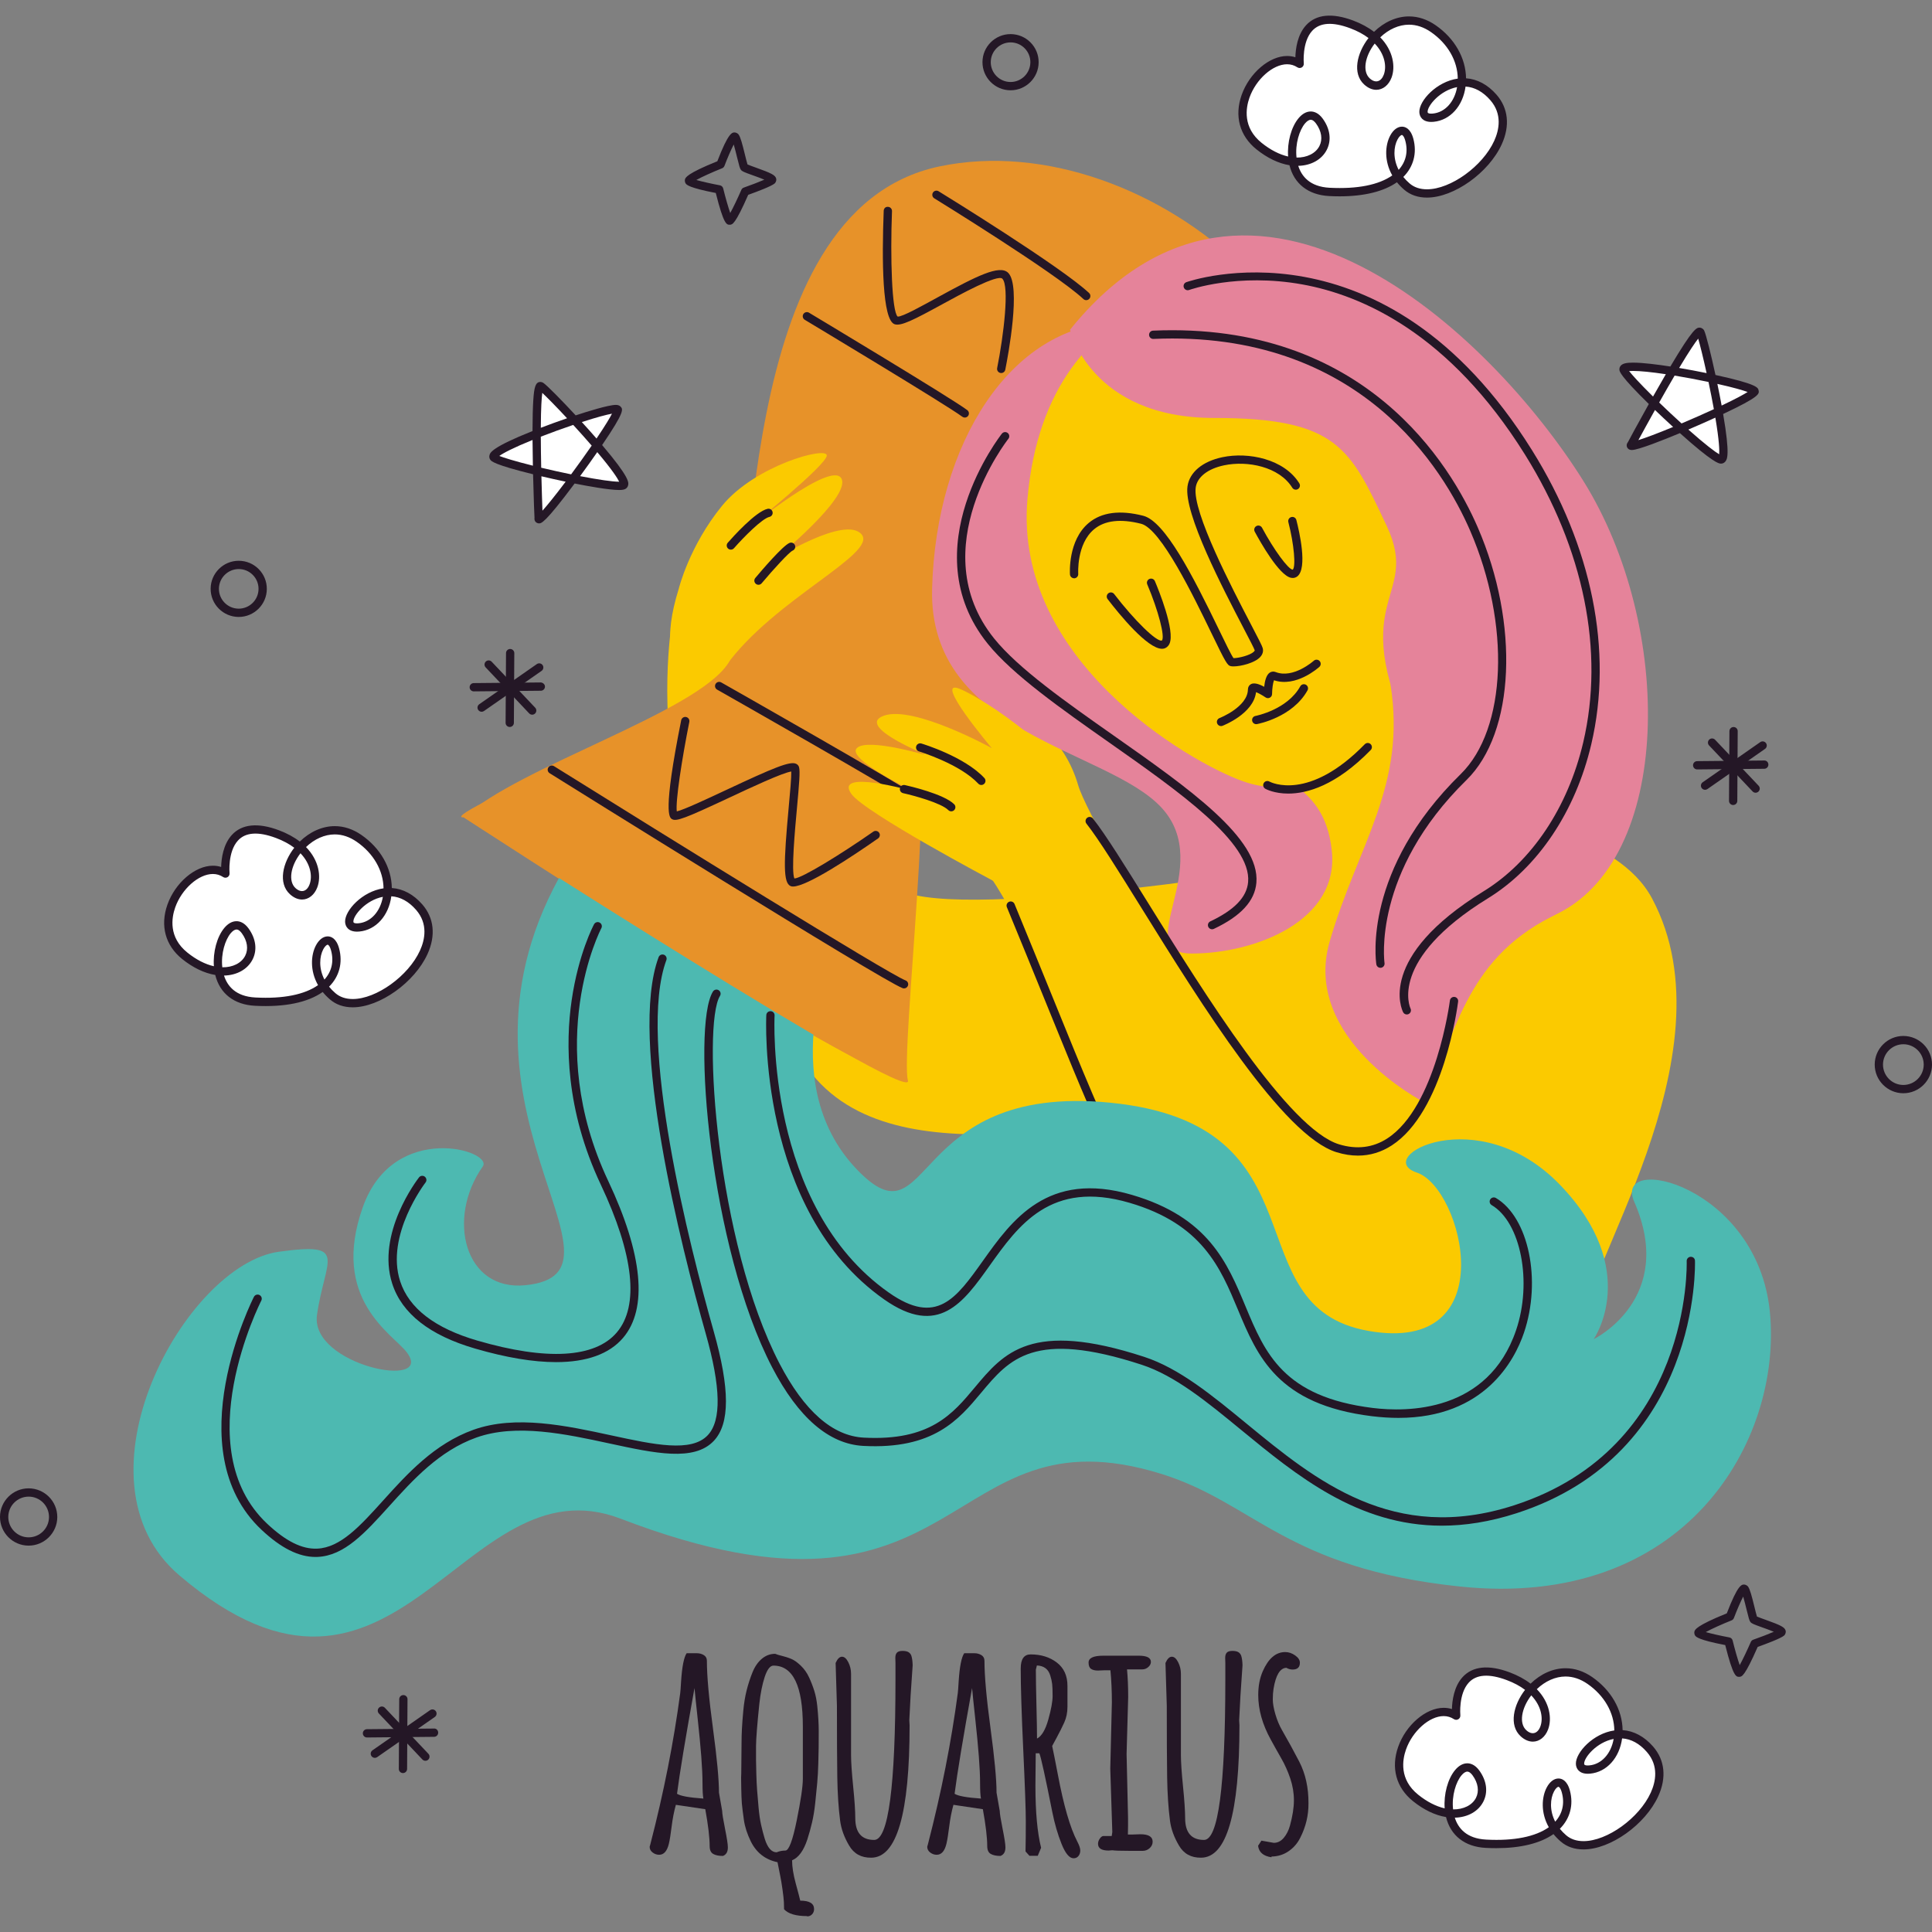<?xml version="1.0" encoding="UTF-8"?>
<!-- Generator: Adobe Illustrator 25.2.3, SVG Export Plug-In . SVG Version: 6.00 Build 0)  -->
<svg xmlns="http://www.w3.org/2000/svg" xmlns:xlink="http://www.w3.org/1999/xlink" version="1.1" id="Capa_1" x="0px" y="0px" viewBox="0 0 512 512" style="enable-background:new 0 0 512 512;" xml:space="preserve" width="512" height="512">
<rect x="0" y="0" width="512" height="512" fill="#808080" stroke="none"/>
<g>
	<g>
		<path style="fill:#241726;" d="M7.59,409.608c-0.002,0-0.03,0-0.032,0c-4.185-0.017-7.575-3.437-7.558-7.623    c0.017-4.168,3.422-7.559,7.59-7.559c4.22,0.019,7.609,3.439,7.592,7.623C15.163,406.217,11.756,409.608,7.59,409.608z     M7.614,396.621c-2.987,0-5.405,2.41-5.418,5.372c-0.013,2.976,2.397,5.406,5.371,5.419l0,0H7.59c2.961,0,5.382-2.41,5.397-5.373    C13,399.065,10.587,396.634,7.614,396.621z"/>
	</g>
	<g>
		<path style="fill:#241726;" d="M504.408,289.721c-0.002,0-0.03,0-0.032,0c-4.185-0.019-7.575-3.439-7.558-7.623    c0.017-4.168,3.422-7.559,7.59-7.559c4.22,0.019,7.609,3.439,7.592,7.623C511.981,286.33,508.574,289.721,504.408,289.721z     M504.431,276.734c-2.987,0-5.405,2.41-5.418,5.372c-0.013,2.975,2.397,5.406,5.371,5.419l0,0h0.024    c2.961,0,5.382-2.41,5.397-5.373C509.817,279.179,507.405,276.747,504.431,276.734z"/>
	</g>
	<g>
		<path style="fill:#241726;" d="M63.265,163.497c-0.002,0-0.03,0-0.032,0c-4.106-0.019-7.429-3.373-7.412-7.476    c0.017-4.088,3.358-7.412,7.444-7.412c2.022,0.009,3.887,0.791,5.287,2.203s2.166,3.285,2.157,5.272    C70.692,160.172,67.352,163.497,63.265,163.497z M63.289,150.805c-2.905,0-5.259,2.345-5.272,5.225    c-0.013,2.894,2.333,5.259,5.225,5.272h0.024l0,0c2.882,0,5.236-2.345,5.249-5.226c0.006-1.402-0.534-2.723-1.52-3.718    C66.005,151.362,64.691,150.811,63.289,150.805z"/>
	</g>
	<g>
		<path style="fill:#241726;" d="M267.81,23.926c-0.002,0-0.03,0-0.032,0c-4.104-0.017-7.429-3.372-7.412-7.476    c0.017-4.088,3.355-7.412,7.442-7.412c2.022,0.009,3.887,0.791,5.287,2.203c1.4,1.413,2.168,3.286,2.157,5.274    C275.234,20.602,271.896,23.926,267.81,23.926z M267.831,11.233c-2.905,0-5.257,2.345-5.27,5.225    c-0.013,2.895,2.333,5.259,5.225,5.272h0.024l0,0c2.879,0,5.234-2.345,5.247-5.225c0.006-1.403-0.534-2.723-1.52-3.719    C270.55,11.791,269.233,11.239,267.831,11.233z"/>
	</g>
	<g>
		<g>
			<path style="fill:#FFFFFF;" d="M59.742,231.511c0,0-1.564-16.222,13.797-10.455c15.361,5.767,9.781,20.375,4.032,15.109     c-5.749-5.266,5.968-22.038,17.595-13.982s8.45,22.789-0.025,23.589c-8.475,0.8,5.709-17.085,15.942-5.377     s-13.693,31.568-22.918,23.637c-9.225-7.93-1.37-19.937,0.645-12.382c2.016,7.555-4.379,14.671-21.2,13.794     s-8.257-26.504-2.636-18.761s-4.443,15.909-16.007,6.615S51.59,226.119,59.742,231.511z"/>
		</g>
		<g>
			<path style="fill:#241726;" d="M93.486,266.949c-2.395,0.001-4.425-0.701-6.036-2.085c-0.716-0.616-1.364-1.279-1.928-1.978     c-3.977,2.783-10.041,4.072-17.969,3.655c-5.517-0.288-9.307-3.25-10.51-8.17c-2.89-0.471-5.903-1.918-8.763-4.217     c-4.451-3.578-5.881-8.825-3.919-14.394c2.041-5.798,7.335-10.339,12.054-10.339c0.763,0,1.494,0.111,2.191,0.334     c0.06-2.223,0.534-5.951,2.817-8.464c2.644-2.91,6.902-3.364,12.502-1.264c2.127,0.799,3.982,1.804,5.525,2.994     c2.663-2.61,5.988-4.089,9.26-4.089c2.451,0,4.833,0.79,7.082,2.348c5.024,3.482,7.97,8.666,8.045,14.052     c2.978,0.199,5.757,1.69,8.072,4.34c3.124,3.573,3.617,8.24,1.392,13.141C109.882,260.343,100.621,266.949,93.486,266.949z      M87.21,261.48c0.487,0.606,1.046,1.181,1.672,1.718c1.199,1.032,2.749,1.556,4.603,1.554c6.271,0,14.762-6.123,17.815-12.847     c1.308-2.881,2.189-7.09-1.044-10.789c-1.945-2.226-4.147-3.432-6.55-3.593c-0.695,5.146-4.065,8.926-8.463,9.341     c-0.223,0.021-0.433,0.031-0.63,0.031l0,0c-2.286,0.001-3.13-1.356-3.158-2.626c-0.069-2.996,4.563-8.056,10.186-8.852     c-0.047-4.694-2.65-9.248-7.101-12.332c-1.874-1.299-3.836-1.958-5.83-1.958c-2.654,0-5.379,1.211-7.611,3.353     c3.488,3.575,4.054,7.857,2.991,10.676c-0.75,1.992-2.298,3.23-4.039,3.23c-1.098,0-2.213-0.489-3.223-1.414     c-3.175-2.91-1.936-8.326,1.158-12.309c-1.346-1.015-2.967-1.881-4.833-2.581c-4.681-1.758-8.079-1.552-10.105,0.684     c-2.721,2.996-2.219,8.583-2.213,8.638c0.041,0.421-0.165,0.828-0.527,1.046c-0.369,0.217-0.821,0.205-1.171-0.026     c-0.815-0.538-1.73-0.81-2.723-0.81c-3.782,0-8.261,3.979-9.983,8.872c-0.961,2.725-1.816,7.902,3.225,11.954     c2.324,1.869,4.728,3.104,7.028,3.623c-0.272-3.726,0.804-7.802,2.768-10.156c0.973-1.164,2.088-1.781,3.227-1.781     c0.821,0,2.039,0.331,3.184,1.908c1.968,2.713,2.358,5.718,1.07,8.246c-1.323,2.595-4.138,4.172-7.566,4.254     c0.87,2.74,3.053,5.537,8.302,5.81c7.41,0.396,13.06-0.768,16.614-3.273c-2.189-3.854-1.9-8-0.551-10.545     c0.802-1.509,1.934-2.376,3.111-2.376c0.813,0,2.283,0.418,3.03,3.213C90.883,255.152,89.912,258.784,87.21,261.48z      M86.844,250.35c-0.204,0-0.703,0.328-1.171,1.208c-1.016,1.918-1.241,5.028,0.304,8.036c1.913-2.102,2.543-4.779,1.773-7.661     C87.407,250.641,86.97,250.35,86.844,250.35z M58.913,256.343c2.753,0.046,5.066-1.102,6.066-3.057     c0.901-1.767,0.577-3.939-0.89-5.959c-0.332-0.457-0.847-1.002-1.409-1.002c-0.459,0-1.008,0.353-1.542,0.993     C59.7,249.042,58.505,252.691,58.913,256.343z M101.464,237.669c-4.511,0.865-7.852,4.93-7.813,6.549     c0.004,0.18,0.011,0.481,0.961,0.481c0.002,0,0.002,0,0.002,0c0.133,0,0.274-0.006,0.425-0.02     C98.271,244.374,100.786,241.563,101.464,237.669z M79.631,226.122c-2.654,3.45-3.278,7.438-1.319,9.233     c1.501,1.373,3.015,0.909,3.724-0.971C82.838,232.257,82.356,228.98,79.631,226.122z"/>
		</g>
	</g>
	<g>
		<g>
			<path style="fill:#FFFFFF;" d="M385.911,454.679c0,0-1.564-16.222,13.797-10.455s9.781,20.375,4.031,15.109     s5.968-22.038,17.595-13.982c11.628,8.056,8.45,22.789-0.025,23.589c-8.475,0.8,5.709-17.085,15.942-5.377     c10.233,11.708-13.693,31.568-22.918,23.637c-9.225-7.93-1.37-19.937,0.645-12.382c2.016,7.555-4.379,14.671-21.2,13.794     c-16.821-0.877-8.257-26.504-2.636-18.761c5.62,7.742-4.443,15.909-16.007,6.615     C363.574,467.172,377.759,449.287,385.911,454.679z"/>
		</g>
		<g>
			<path style="fill:#241726;" d="M419.655,490.117c-2.395,0.001-4.425-0.701-6.036-2.085c-0.718-0.616-1.364-1.279-1.93-1.978     c-3.488,2.443-8.696,3.729-15.165,3.73c-0.901,0-1.833-0.025-2.802-0.075c-5.517-0.288-9.307-3.25-10.51-8.17     c-2.89-0.471-5.903-1.918-8.763-4.217c-4.451-3.578-5.881-8.825-3.919-14.394c2.041-5.798,7.335-10.339,12.054-10.339     c0.763,0,1.494,0.111,2.191,0.334c0.06-2.223,0.534-5.951,2.815-8.464c2.646-2.91,6.902-3.365,12.504-1.264     c2.127,0.799,3.982,1.804,5.525,2.994c2.663-2.609,5.986-4.089,9.26-4.089c2.451,0,4.833,0.79,7.082,2.348     c5.024,3.482,7.97,8.666,8.045,14.053c2.978,0.198,5.757,1.688,8.072,4.339c3.124,3.573,3.617,8.24,1.392,13.141     C436.051,483.511,426.79,490.117,419.655,490.117z M413.377,484.648c0.487,0.606,1.048,1.18,1.675,1.718     c1.199,1.032,2.749,1.556,4.603,1.554c6.271,0,14.762-6.123,17.815-12.847c1.308-2.881,2.189-7.09-1.044-10.789     c-1.945-2.226-4.147-3.432-6.55-3.593c-0.695,5.146-4.065,8.926-8.463,9.341c-0.223,0.021-0.433,0.031-0.63,0.031     c0,0,0,0-0.002,0c-2.283,0.001-3.128-1.357-3.156-2.628c-0.069-2.995,4.563-8.056,10.186-8.851     c-0.047-4.694-2.65-9.248-7.101-12.332c-1.874-1.298-3.836-1.958-5.83-1.958c-2.654,0-5.379,1.211-7.611,3.354     c3.486,3.574,4.054,7.857,2.991,10.675c-0.75,1.992-2.298,3.23-4.039,3.23c-1.098,0-2.213-0.489-3.223-1.414     c-3.175-2.91-1.936-8.327,1.158-12.309c-1.346-1.015-2.967-1.881-4.833-2.581c-4.685-1.759-8.075-1.549-10.101,0.679     c-2.717,2.981-2.223,8.588-2.217,8.645c0.039,0.42-0.167,0.828-0.53,1.045c-0.365,0.215-0.821,0.206-1.169-0.026     c-0.815-0.538-1.73-0.81-2.723-0.81c-3.782,0-8.261,3.979-9.983,8.872c-0.961,2.725-1.816,7.902,3.225,11.954     c2.324,1.869,4.728,3.104,7.028,3.624c-0.272-3.726,0.804-7.802,2.768-10.155c0.971-1.165,2.088-1.781,3.225-1.781     c0.821,0,2.039,0.331,3.184,1.909c1.97,2.711,2.361,5.716,1.072,8.244c-1.323,2.595-4.138,4.172-7.566,4.254     c0.87,2.74,3.053,5.537,8.302,5.81c7.408,0.395,13.062-0.768,16.612-3.273c-2.187-3.854-1.897-8-0.549-10.543     c0.8-1.51,1.934-2.377,3.111-2.377c0.813,0,2.283,0.418,3.03,3.213C417.052,478.32,416.081,481.952,413.377,484.648z      M413.012,473.517c-0.206,0-0.705,0.328-1.171,1.209c-1.016,1.917-1.244,5.028,0.304,8.035c1.913-2.102,2.543-4.779,1.773-7.661     C413.576,473.809,413.139,473.517,413.012,473.517z M385.082,479.511c2.742,0.028,5.066-1.101,6.066-3.057     c0.898-1.766,0.575-3.938-0.892-5.957c-0.332-0.458-0.847-1.003-1.409-1.003c-0.459,0-1.006,0.353-1.539,0.992     C385.866,472.209,384.674,475.859,385.082,479.511z M427.633,460.837c-4.511,0.865-7.852,4.93-7.815,6.549     c0.004,0.18,0.011,0.481,0.963,0.481c0.002,0,0.002,0,0.002,0c0.133,0,0.274-0.006,0.424-0.02     C424.44,467.542,426.955,464.731,427.633,460.837z M405.8,449.289c-2.654,3.45-3.278,7.438-1.319,9.233     c1.501,1.375,3.015,0.909,3.724-0.971C409.007,455.426,408.525,452.148,405.8,449.289z"/>
		</g>
	</g>
	<g>
		<g>
			<path style="fill:#FFFFFF;" d="M344.425,16.926c0,0-1.564-16.222,13.797-10.455s9.781,20.375,4.032,15.109     c-5.749-5.266,5.968-22.038,17.595-13.982c11.628,8.056,8.45,22.789-0.025,23.589c-8.475,0.8,5.709-17.085,15.942-5.377     c10.233,11.708-13.693,31.568-22.918,23.637c-9.225-7.93-1.37-19.937,0.645-12.382s-4.379,14.671-21.2,13.794     c-16.821-0.877-8.257-26.504-2.636-18.761c5.62,7.743-4.443,15.909-16.007,6.615C322.088,29.419,336.272,11.535,344.425,16.926z"/>
		</g>
		<g>
			<path style="fill:#241726;" d="M378.167,52.365c-2.395,0-4.425-0.701-6.036-2.084c-0.716-0.617-1.361-1.28-1.928-1.979     c-3.491,2.443-8.701,3.729-15.167,3.729c-0.901,0-1.831-0.024-2.8-0.074c-5.519-0.288-9.307-3.251-10.512-8.17     c-2.888-0.472-5.9-1.919-8.761-4.217c-4.451-3.578-5.881-8.826-3.919-14.397c2.041-5.795,7.335-10.337,12.052-10.337     c0.763,0,1.494,0.113,2.191,0.336c0.06-2.223,0.534-5.951,2.817-8.464c2.639-2.908,6.897-3.37,12.504-1.264     c2.127,0.799,3.979,1.803,5.525,2.994c2.661-2.61,5.986-4.09,9.258-4.09c2.451,0,4.833,0.79,7.082,2.348     c5.024,3.482,7.97,8.667,8.045,14.052c2.978,0.199,5.757,1.69,8.075,4.34c3.122,3.572,3.615,8.24,1.389,13.141     C394.565,45.758,385.305,52.364,378.167,52.365z M371.891,46.896c0.487,0.606,1.046,1.181,1.672,1.72     c1.199,1.031,2.749,1.553,4.603,1.553c6.271-0.001,14.764-6.126,17.817-12.849c1.308-2.879,2.187-7.089-1.044-10.788     c-1.945-2.226-4.147-3.432-6.552-3.593c-0.693,5.146-4.063,8.926-8.461,9.341c-0.223,0.021-0.433,0.031-0.63,0.031     c0,0,0,0-0.002,0c-2.283,0.001-3.128-1.357-3.156-2.628c-0.069-2.995,4.563-8.055,10.184-8.851     c-0.045-4.694-2.65-9.248-7.101-12.332c-1.874-1.298-3.834-1.958-5.83-1.958c-2.654,0-5.379,1.211-7.611,3.354     c3.488,3.574,4.054,7.856,2.993,10.675c-0.753,1.992-2.298,3.23-4.039,3.231h-0.002c-1.098,0-2.211-0.489-3.22-1.414     c-3.178-2.91-1.936-8.326,1.156-12.309c-1.346-1.015-2.965-1.881-4.831-2.581c-4.683-1.763-8.077-1.55-10.103,0.679     c-2.714,2.981-2.223,8.589-2.217,8.645c0.039,0.421-0.167,0.828-0.53,1.045c-0.362,0.215-0.819,0.206-1.169-0.026     c-0.815-0.538-1.73-0.812-2.723-0.812c-3.782,0-8.259,3.979-9.981,8.871c-0.961,2.725-1.818,7.904,3.225,11.956     c2.324,1.867,4.726,3.104,7.026,3.622c-0.27-3.725,0.804-7.801,2.77-10.155c0.971-1.164,2.086-1.781,3.225-1.781     c0.821,0,2.039,0.331,3.184,1.908c1.968,2.712,2.358,5.718,1.07,8.246c-1.323,2.594-4.138,4.171-7.564,4.254     c0.868,2.74,3.053,5.537,8.302,5.81c7.391,0.38,13.057-0.768,16.612-3.273c-2.189-3.854-1.9-8-0.551-10.545     c0.8-1.51,1.934-2.377,3.111-2.377c0.813,0,2.283,0.418,3.03,3.213C375.564,40.567,374.595,44.199,371.891,46.896z      M371.525,35.764c-0.204,0-0.705,0.328-1.171,1.209c-1.016,1.918-1.244,5.028,0.304,8.036c1.913-2.102,2.543-4.779,1.773-7.662     C372.089,36.056,371.651,35.764,371.525,35.764z M343.594,41.758c2.729,0.047,5.066-1.101,6.066-3.057     c0.901-1.766,0.577-3.938-0.89-5.957c-0.332-0.458-0.847-1.003-1.409-1.003c-0.459,0-1.006,0.353-1.539,0.993     C344.381,34.458,343.189,38.107,343.594,41.758z M386.145,23.084c-4.509,0.865-7.849,4.93-7.813,6.548     c0.004,0.181,0.011,0.482,0.963,0.482c0.002,0,0.002,0,0.002,0c0.133,0,0.274-0.006,0.425-0.02     C382.955,29.789,385.47,26.978,386.145,23.084z M364.314,11.538c-2.656,3.45-3.278,7.438-1.319,9.233     c1.505,1.379,3.015,0.906,3.722-0.972C367.52,17.672,367.037,14.394,364.314,11.538z"/>
		</g>
	</g>
	<g>
		<path style="fill:#241726;" d="M193.376,59.556c-0.808,0-1.572,0-3.686-8.417c-7.129-1.372-7.734-2.185-7.967-2.497    c-0.204-0.273-0.289-0.774-0.197-1.102c0.129-0.459,0.431-1.522,8.578-4.807c2.929-7.632,3.926-7.633,4.59-7.633    c0.345,0,0.821,0.248,1.027,0.525c0.527,0.706,1.001,2.533,1.722,5.458c0.225,0.912,0.495,2.013,0.652,2.501    c0.429,0.191,1.37,0.527,2.148,0.807c4.196,1.504,5.277,2.016,5.474,3.023c0.075,0.38-0.118,0.932-0.405,1.19    c-0.853,0.763-4.897,2.267-7.024,3.024c-3.452,7.854-4.194,7.891-4.852,7.926C193.419,59.556,193.393,59.556,193.376,59.556z     M184.527,47.698c1.428,0.408,4.009,0.995,6.261,1.414c0.422,0.079,0.761,0.399,0.864,0.817c0.575,2.334,1.327,4.991,1.872,6.522    c0.789-1.426,1.979-3.926,2.944-6.137c0.122-0.279,0.354-0.495,0.641-0.596c1.923-0.676,4.093-1.507,5.457-2.102    c-0.95-0.399-2.23-0.859-3.062-1.157c-2.399-0.86-2.849-1.046-3.16-1.464c-0.27-0.36-0.435-0.964-1.031-3.387    c-0.223-0.901-0.562-2.277-0.864-3.318c-0.71,1.359-1.694,3.647-2.461,5.673c-0.109,0.287-0.334,0.517-0.62,0.63    C188.867,45.592,186.028,46.862,184.527,47.698z"/>
	</g>
	<g>
		<path style="fill:#241726;" d="M460.892,444.378c-0.808,0-1.572-0.001-3.688-8.418c-7.127-1.371-7.732-2.184-7.965-2.496    c-0.204-0.273-0.289-0.774-0.197-1.102c0.129-0.459,0.431-1.522,8.578-4.808c2.929-7.631,3.926-7.632,4.59-7.632    c0.345,0,0.821,0.248,1.027,0.525c0.527,0.706,1.003,2.538,1.724,5.468c0.223,0.908,0.493,2.003,0.648,2.49    c0.431,0.191,1.368,0.526,2.146,0.805c4.198,1.505,5.281,2.018,5.478,3.025c0.075,0.38-0.118,0.932-0.405,1.19    c-0.853,0.763-4.897,2.266-7.024,3.023c-3.452,7.853-4.194,7.891-4.85,7.927C460.935,444.378,460.911,444.378,460.892,444.378z     M452.043,432.521c1.428,0.408,4.007,0.994,6.259,1.413c0.422,0.079,0.761,0.399,0.864,0.817c0.577,2.334,1.329,4.992,1.874,6.522    c0.789-1.425,1.979-3.926,2.944-6.136c0.122-0.28,0.354-0.496,0.641-0.597c1.923-0.676,4.095-1.507,5.457-2.102    c-0.95-0.399-2.234-0.859-3.068-1.158c-2.393-0.858-2.843-1.043-3.154-1.458c-0.27-0.366-0.437-0.967-1.029-3.38    c-0.223-0.904-0.562-2.286-0.866-3.329c-0.71,1.358-1.694,3.646-2.461,5.672c-0.109,0.287-0.334,0.517-0.62,0.63    C456.383,430.413,453.544,431.683,452.043,432.521z"/>
	</g>
	<g>
		<g>
			<path style="fill:#241726;" d="M135.087,192.655c-0.002,0-0.004,0-0.006,0c-0.607-0.003-1.096-0.499-1.091-1.104l0.111-18.474     c0.004-0.605,0.495-1.091,1.098-1.091c0.002,0,0.004,0,0.006,0c0.607,0.003,1.096,0.499,1.091,1.104l-0.111,18.474     C136.181,192.168,135.69,192.655,135.087,192.655z"/>
		</g>
		<g>
			<path style="fill:#241726;" d="M127.641,188.623c-0.345,0-0.686-0.164-0.901-0.47c-0.347-0.497-0.225-1.182,0.272-1.529     l15.257-10.637c0.491-0.342,1.179-0.226,1.529,0.272c0.347,0.497,0.225,1.182-0.272,1.529l-15.257,10.637     C128.078,188.558,127.86,188.623,127.641,188.623z"/>
		</g>
		<g>
			<path style="fill:#241726;" d="M141.037,189.4c-0.292,0-0.581-0.115-0.798-0.343l-11.535-12.19     c-0.416-0.441-0.397-1.135,0.043-1.552c0.442-0.416,1.134-0.398,1.552,0.043l11.535,12.19c0.416,0.441,0.397,1.135-0.043,1.552     C141.58,189.3,141.307,189.4,141.037,189.4z"/>
		</g>
		<g>
			<path style="fill:#241726;" d="M125.555,183.222c-0.602,0-1.091-0.485-1.098-1.087c-0.006-0.607,0.48-1.103,1.087-1.108     l17.77-0.17c0.536,0.028,1.102,0.48,1.108,1.087c0.006,0.607-0.48,1.103-1.087,1.108l-17.77,0.17     C125.561,183.222,125.559,183.222,125.555,183.222z"/>
		</g>
	</g>
	<g>
		<g>
			<path style="fill:#241726;" d="M106.788,469.882c-0.002,0-0.004,0-0.006,0c-0.607-0.003-1.096-0.499-1.091-1.104l0.109-18.475     c0.004-0.604,0.495-1.091,1.098-1.091c0.002,0,0.004,0,0.006,0c0.607,0.003,1.096,0.499,1.091,1.104l-0.109,18.475     C107.881,469.394,107.39,469.882,106.788,469.882z"/>
		</g>
		<g>
			<path style="fill:#241726;" d="M99.339,465.85c-0.345,0-0.686-0.164-0.901-0.47c-0.347-0.497-0.225-1.182,0.272-1.529     l15.259-10.637c0.495-0.345,1.181-0.224,1.529,0.272c0.347,0.497,0.225,1.182-0.272,1.529l-15.259,10.637     C99.777,465.786,99.556,465.85,99.339,465.85z"/>
		</g>
		<g>
			<path style="fill:#241726;" d="M112.735,466.626c-0.292,0-0.581-0.115-0.798-0.343l-11.533-12.189     c-0.416-0.441-0.397-1.135,0.043-1.552c0.442-0.417,1.136-0.397,1.552,0.043l11.533,12.189c0.416,0.441,0.397,1.135-0.043,1.552     C113.278,466.527,113.005,466.626,112.735,466.626z"/>
		</g>
		<g>
			<path style="fill:#241726;" d="M97.253,460.449c-0.602,0-1.091-0.485-1.098-1.087c-0.006-0.607,0.48-1.103,1.087-1.108     l17.772-0.17c0.622-0.057,1.102,0.48,1.108,1.087c0.006,0.607-0.48,1.103-1.087,1.108l-17.772,0.17     C97.259,460.449,97.257,460.449,97.253,460.449z"/>
		</g>
	</g>
	<g>
		<g>
			<path style="fill:#241726;" d="M459.305,213.337c-0.002,0-0.004,0-0.006,0c-0.607-0.003-1.096-0.499-1.091-1.104l0.109-18.475     c0.004-0.604,0.495-1.091,1.098-1.091c0.002,0,0.004,0,0.006,0c0.607,0.003,1.096,0.498,1.091,1.104l-0.109,18.475     C460.399,212.85,459.908,213.337,459.305,213.337z"/>
		</g>
		<g>
			<path style="fill:#241726;" d="M451.859,209.306c-0.345,0-0.686-0.164-0.901-0.47c-0.347-0.497-0.225-1.182,0.272-1.529     l15.257-10.637c0.491-0.343,1.177-0.227,1.529,0.272c0.347,0.497,0.225,1.182-0.272,1.529l-15.257,10.637     C452.296,209.241,452.077,209.306,451.859,209.306z"/>
		</g>
		<g>
			<path style="fill:#241726;" d="M465.255,210.082c-0.292,0-0.581-0.115-0.798-0.343l-11.535-12.189     c-0.416-0.441-0.397-1.135,0.043-1.552c0.442-0.417,1.134-0.397,1.552,0.043l11.535,12.189c0.416,0.441,0.397,1.135-0.043,1.552     C465.797,209.982,465.525,210.082,465.255,210.082z"/>
		</g>
		<g>
			<path style="fill:#241726;" d="M449.77,203.905c-0.602,0-1.091-0.485-1.098-1.087c-0.006-0.607,0.48-1.103,1.087-1.108     l17.772-0.17c0.639-0.025,1.102,0.48,1.108,1.087c0.006,0.607-0.48,1.103-1.087,1.108l-17.772,0.17     C449.777,203.905,449.775,203.905,449.77,203.905z"/>
		</g>
	</g>
	<g>
		<path style="fill:#241726;" d="M190.535,475.057l0.849,4.863c0,0.643,0.251,2.213,0.753,4.708s0.753,4.129,0.753,4.901v0.077    c0,1.158-0.437,1.904-1.312,2.238c-1.106,0-1.968-0.18-2.586-0.54s-0.926-1.055-0.926-2.084c0-2.238-0.386-5.493-1.158-9.764    l-7.796-1.158c-0.489,1.75-0.862,3.666-1.119,5.75c-0.257,2.084-0.502,3.602-0.733,4.554c-0.463,1.955-1.325,2.933-2.586,2.933    c-0.617,0-1.19-0.199-1.717-0.598c-0.527-0.399-0.791-0.907-0.791-1.524l0.193-0.695c3.551-13.713,6.188-27.067,7.912-40.06    c0.051-0.36,0.129-1.415,0.232-3.165c0.257-3.859,0.746-6.316,1.467-7.371h2.663c0.72,0,1.351,0.167,1.891,0.502    c0.54,0.334,0.81,0.836,0.81,1.505c0,4.014,0.534,9.97,1.602,17.869C190.001,465.897,190.535,471.584,190.535,475.057z     M186.405,476.639c-0.154-0.772-0.232-2.116-0.232-4.033c0-1.917-0.109-4.297-0.328-7.14c-0.219-2.843-0.534-6.149-0.946-9.918    c-0.412-3.769-0.695-6.503-0.849-8.201c-2.393,13.25-3.937,22.59-4.631,28.019C180.32,475.957,182.649,476.382,186.405,476.639z"/>
		<path style="fill:#241726;" d="M213.884,507.861v-0.077c-2.959,0-4.991-0.605-6.098-1.814c0-1.364-0.058-2.476-0.174-3.338    s-0.199-1.518-0.251-1.968c-0.051-0.45-0.148-1.081-0.289-1.891s-0.244-1.37-0.309-1.679c-0.064-0.309-0.187-0.926-0.367-1.852    c-0.18-0.926-0.296-1.505-0.347-1.737c-3.216-0.669-5.57-2.496-7.063-5.48c-0.978-2.007-1.595-3.924-1.852-5.75    c-0.257-1.827-0.437-3.28-0.54-4.361c-0.077-1.132-0.129-2.47-0.154-4.014c-0.026-1.029-0.039-1.955-0.039-2.779    c0.026-0.412,0.039-0.798,0.039-1.158c0-1.081,0.013-2.438,0.039-4.072c0.026-1.634,0.039-3.004,0.039-4.11    c0-1.106,0.032-2.296,0.096-3.57c0.064-1.274,0.187-2.894,0.367-4.863s0.476-3.769,0.888-5.403    c0.412-1.634,0.926-3.216,1.544-4.747c0.617-1.531,1.447-2.734,2.489-3.608s2.219-1.312,3.531-1.312    c0.412,0.18,1.023,0.367,1.833,0.56c0.81,0.193,1.608,0.45,2.393,0.772c0.785,0.322,1.634,0.92,2.547,1.795    c0.913,0.875,1.647,1.91,2.2,3.107c0.553,1.196,1.016,2.393,1.389,3.589c0.373,1.196,0.637,2.541,0.791,4.033    c0.257,2.521,0.386,4.728,0.386,6.619c0,1.891-0.006,3.332-0.019,4.322s-0.045,2.425-0.096,4.303s-0.148,3.596-0.289,5.152    c-0.142,1.557-0.315,3.306-0.521,5.249c-0.206,1.943-0.489,3.679-0.849,5.21c-0.36,1.531-0.772,3.017-1.235,4.458    c-0.978,2.985-2.328,4.837-4.052,5.557c0,1.724,0.322,3.763,0.965,6.117c0.643,2.354,1.042,3.879,1.196,4.573    c2.444,0,3.666,0.746,3.666,2.238c0,0.54-0.174,0.997-0.521,1.37C214.868,507.675,214.424,507.861,213.884,507.861z     M204.969,441.404c-0.875,0-1.647,1.003-2.316,3.01c-0.643,1.955-1.119,4.348-1.428,7.178c-0.566,5.506-0.855,9.198-0.868,11.076    c-0.013,1.878-0.013,3.165,0,3.859s0.039,1.865,0.077,3.512c0.039,1.647,0.109,3.126,0.212,4.438    c0.103,1.312,0.232,2.83,0.386,4.554c0.154,1.724,0.373,3.229,0.656,4.515c0.283,1.286,0.605,2.521,0.965,3.705    c0.746,2.419,1.801,3.628,3.165,3.628c0.746-0.309,1.518-0.463,2.316-0.463c0.926,0,1.93-2.663,3.01-7.989    s1.621-9.005,1.621-11.038v-13.816C212.764,446.794,210.166,441.404,204.969,441.404z"/>
		<path style="fill:#241726;" d="M240.976,455.876l0.077,1.351c0,23.388-3.396,35.081-10.189,35.081    c-2.624,0.026-4.567-1.042-5.828-3.203c-1.312-2.213-2.11-4.412-2.393-6.599c-0.437-3.37-0.688-7.236-0.753-11.597    c-0.064-4.361-0.096-10.658-0.096-18.891l-0.347-11.308c0.489-1.106,1.048-1.66,1.679-1.66s1.19,0.482,1.679,1.447    c0.489,0.965,0.733,1.988,0.733,3.068v21.496c0,1.878,0.187,4.67,0.56,8.375c0.373,3.705,0.56,6.497,0.56,8.375    c0,3.859,1.672,5.789,5.017,5.789c3.756,0,5.635-14.164,5.635-42.491v-4.438l-0.039-1.312c0-0.617,0.142-1.081,0.425-1.389    c0.283-0.309,0.778-0.463,1.486-0.463c0.708,0,1.241,0.116,1.602,0.347c0.334,0.206,0.579,0.515,0.733,0.926    c0.206,0.643,0.322,1.492,0.347,2.547l-0.54,7.95L240.976,455.876z"/>
		<path style="fill:#241726;" d="M264.094,475.057l0.849,4.863c0,0.643,0.251,2.213,0.753,4.708s0.753,4.129,0.753,4.901v0.077    c0,1.158-0.437,1.904-1.312,2.238c-1.106,0-1.968-0.18-2.586-0.54s-0.926-1.055-0.926-2.084c0-2.238-0.386-5.493-1.158-9.764    l-7.796-1.158c-0.489,1.75-0.862,3.666-1.119,5.75c-0.257,2.084-0.502,3.602-0.733,4.554c-0.463,1.955-1.325,2.933-2.586,2.933    c-0.617,0-1.19-0.199-1.717-0.598s-0.791-0.907-0.791-1.524l0.193-0.695c3.551-13.713,6.188-27.067,7.912-40.06    c0.051-0.36,0.129-1.415,0.232-3.165c0.257-3.859,0.746-6.316,1.467-7.371h2.663c0.72,0,1.351,0.167,1.891,0.502    c0.54,0.334,0.81,0.836,0.81,1.505c0,4.014,0.534,9.97,1.602,17.869C263.56,465.897,264.094,471.584,264.094,475.057z     M259.964,476.639c-0.154-0.772-0.232-2.116-0.232-4.033c0-1.917-0.109-4.297-0.328-7.14c-0.219-2.843-0.534-6.149-0.946-9.918    c-0.412-3.769-0.695-6.503-0.849-8.201c-2.393,13.25-3.937,22.59-4.631,28.019C253.879,475.957,256.208,476.382,259.964,476.639z"/>
		<path style="fill:#241726;" d="M274.475,464.637l-0.077,8.568c0,6.973,0.502,12.466,1.505,16.479l-0.888,2.123h-2.2l-1.042-1.158    c0.051-2.367,0.077-5.024,0.077-7.97s-0.225-9.243-0.675-18.891c-0.45-9.648-0.675-16.852-0.675-21.612    c0-2.496,0.875-3.744,2.624-3.744c2.753,0,5.069,0.72,6.947,2.161c1.878,1.441,2.817,3.499,2.817,6.175v5.557    c0,1.518-0.283,2.901-0.849,4.149c-0.566,1.248-1.222,2.56-1.968,3.937s-1.158,2.142-1.235,2.296    c0.283,1.286,0.785,3.808,1.505,7.564c1.544,8.207,3.255,14.112,5.133,17.714c0.54,1.029,0.81,1.833,0.81,2.412    c0,0.579-0.161,1.068-0.482,1.467c-0.322,0.399-0.753,0.598-1.293,0.598c-1.106,0-2.168-1.267-3.184-3.801    c-1.016-2.534-1.833-5.345-2.451-8.433c-1.878-9.443-3.023-14.64-3.435-15.592H274.475z M274.784,441.365l-0.27,1.119    c0,2.161,0.051,5.281,0.154,9.359c0.103,4.078,0.154,7.043,0.154,8.896c1.235-0.643,2.232-2.322,2.991-5.036    c0.759-2.714,1.139-4.792,1.139-6.233s-0.039-2.502-0.116-3.184c-0.077-0.682-0.244-1.434-0.502-2.258    C277.82,442.33,276.636,441.442,274.784,441.365z"/>
		<path style="fill:#241726;" d="M298.557,464.83l0.386,16.788v2.354l-0.039,2.2h1.042l2.277-0.077c2.161,0,3.242,0.656,3.242,1.968    c0,0.669-0.264,1.241-0.791,1.717s-1.138,0.714-1.833,0.714h-3.473c-2.393,0-3.924-0.051-4.593-0.154    c-0.412,0.051-0.733,0.077-0.965,0.077c-1.878,0-2.817-0.592-2.817-1.775c0-0.489,0.154-0.952,0.463-1.389    c0.309-0.437,0.617-0.669,0.926-0.695h2.238l0.154-1.042l-0.54-16.788l0.425-17.599c0-3.01-0.129-5.84-0.386-8.491h-1.505    l-1.814,0.077c-0.772,0-1.376-0.148-1.814-0.444c-0.437-0.296-0.656-0.855-0.656-1.679c0-1.209,1.299-1.814,3.898-1.814h9.417    c2.135,0,3.203,0.553,3.203,1.66c0,0.489-0.232,0.939-0.695,1.351c-0.463,0.412-0.991,0.617-1.582,0.617h-4.052    c0.206,2.161,0.309,4.605,0.309,7.333L298.557,464.83z"/>
		<path style="fill:#241726;" d="M328.39,455.876l0.077,1.351c0,23.388-3.396,35.081-10.189,35.081    c-2.624,0.026-4.567-1.042-5.828-3.203c-1.312-2.213-2.11-4.412-2.393-6.599c-0.437-3.37-0.688-7.236-0.753-11.597    c-0.064-4.361-0.096-10.658-0.096-18.891l-0.347-11.308c0.489-1.106,1.048-1.66,1.679-1.66c0.63,0,1.19,0.482,1.679,1.447    c0.489,0.965,0.733,1.988,0.733,3.068v21.496c0,1.878,0.187,4.67,0.56,8.375s0.56,6.497,0.56,8.375    c0,3.859,1.672,5.789,5.017,5.789c3.756,0,5.635-14.164,5.635-42.491v-4.438l-0.039-1.312c0-0.617,0.142-1.081,0.425-1.389    s0.778-0.463,1.486-0.463s1.241,0.116,1.602,0.347c0.334,0.206,0.579,0.515,0.733,0.926c0.206,0.643,0.322,1.492,0.347,2.547    l-0.54,7.95L328.39,455.876z"/>
		<path style="fill:#241726;" d="M334.295,487.793l3.28,0.579c1.003,0,1.878-0.437,2.624-1.312s1.299-1.968,1.66-3.28    c0.695-2.521,1.042-4.753,1.042-6.696s-0.322-3.866-0.965-5.77c-0.643-1.904-1.434-3.673-2.373-5.307    c-0.939-1.634-1.872-3.3-2.798-4.998c-2.213-4.014-3.319-7.95-3.319-11.81c0-2.367,0.399-4.464,1.196-6.291    c1.492-3.396,3.473-5.094,5.943-5.094c0.926,0,1.807,0.296,2.644,0.888s1.254,1.235,1.254,1.93c0,1.209-0.643,1.814-1.93,1.814    c-0.566,0-1.119-0.154-1.66-0.463c-1.672,0.077-2.804,1.943-3.396,5.596c-0.129,0.798-0.193,1.73-0.193,2.798    s0.232,2.386,0.695,3.956c0.463,1.569,1.048,2.965,1.756,4.187c0.708,1.222,1.467,2.573,2.277,4.052s1.576,2.914,2.296,4.303    c1.647,3.216,2.457,6.895,2.431,11.038c0.026,3.19-0.708,6.239-2.2,9.147c-0.72,1.441-1.743,2.618-3.068,3.531    c-1.325,0.913-2.837,1.383-4.535,1.409v0.193c-2.161-0.309-3.345-1.325-3.551-3.049L334.295,487.793z"/>
	</g>
	<g>
		<g>
			<path style="fill:#FFFFFF;" d="M432.284,117.848c0,0,17.213-32.036,18.333-29.814c1.12,2.222,8.293,34.016,5.444,33.73     s-25.635-21.751-25.805-23.878c-0.229-2.854,34.317,4.014,34.716,5.78C465.37,105.434,430.099,120.506,432.284,117.848z"/>
		</g>
		<g>
			<path style="fill:#241726;" d="M456.1,122.865c-0.039,0-0.111-0.004-0.148-0.008c-0.491-0.049-1.962-0.197-10.761-8.076     c-4.29,1.787-11.029,4.477-12.742,4.477c-0.823,0-1.145-0.496-1.246-0.71c-0.101-0.212-0.279-0.772,0.229-1.394     c-0.015-0.012,2.436-4.571,5.525-10.088c-7.669-7.516-7.757-8.616-7.796-9.093c-0.032-0.401,0.103-0.788,0.379-1.089     c0.512-0.555,1.447-0.782,3.227-0.782c2.669,0,6.72,0.534,9.895,1.027c6.115-10.304,6.966-10.304,7.789-10.304     c0.414,0,0.958,0.344,1.145,0.714c0.538,1.068,1.9,6.64,3.025,11.834c11.051,2.409,11.263,3.355,11.419,4.05     c0.214,0.943,0.382,1.694-9.391,6.291c1.9,11.025,1.038,12.055,0.568,12.615C456.929,122.674,456.533,122.864,456.1,122.865     L456.1,122.865z M447.431,113.838c4.56,4.043,7.054,5.892,8.169,6.55c0.081-0.992,0.03-3.512-1.014-9.713     C452.333,111.709,449.871,112.797,447.431,113.838z M432.446,117.063l0.002,1.098v-1.098     C432.448,117.063,432.448,117.063,432.446,117.063z M438.587,108.65c-1.85,3.313-3.448,6.235-4.402,7.988     c1.801-0.565,4.886-1.706,9.204-3.486C441.779,111.682,440.152,110.156,438.587,108.65z M439.698,106.671     c1.921,1.857,3.949,3.754,5.928,5.548c2.916-1.232,5.907-2.551,8.57-3.781c-0.407-2.244-0.894-4.709-1.424-7.214     c-2.957-0.624-6.093-1.214-8.979-1.688C442.427,101.862,441.02,104.322,439.698,106.671z M455.122,101.734     c0.414,1.982,0.795,3.927,1.13,5.742c3.988-1.893,5.939-2.991,6.889-3.595C461.897,103.426,459.429,102.699,455.122,101.734z      M431.732,98.34c0.731,0.931,2.579,3.037,6.34,6.744c1.102-1.954,2.256-3.972,3.39-5.915c-3.801-0.57-6.786-0.869-8.694-0.869     C432.322,98.299,431.983,98.317,431.732,98.34z M444.991,97.51c2.365,0.4,4.863,0.869,7.275,1.366     c-0.941-4.284-1.745-7.474-2.226-9.133C449.26,90.722,447.776,92.858,444.991,97.51z"/>
		</g>
	</g>
	<g>
		<g>
			<path style="fill:#FFFFFF;" d="M142.732,137.344c0,0-1.487-36.337,0.608-34.994c2.095,1.343,24.45,25.061,21.853,26.265     c-2.597,1.204-33.136-5.677-34.365-7.421c-1.649-2.34,31.583-14.01,32.825-12.692     C164.895,109.819,142.205,140.744,142.732,137.344z"/>
		</g>
		<g>
			<path style="fill:#241726;" d="M142.834,138.702c-0.322,0-0.701-0.17-0.909-0.415c-0.174-0.2-0.36-0.555-0.277-1.106     c-0.019-0.002-0.229-5.174-0.38-11.495c-10.427-2.566-11.063-3.468-11.338-3.859c-0.259-0.367-0.328-0.812-0.195-1.253     c0.184-0.619,0.613-2.05,11.387-6.344c0.006-3.482,0.077-6.249,0.21-8.234c0.223-3.304,0.549-4.778,1.895-4.778     c0.21,0,0.527,0.096,0.703,0.21c1.008,0.645,5.015,4.749,8.63,8.648c2.98-0.983,8.681-2.773,10.632-2.773     c0.358,0,0.879,0.046,1.259,0.448c0.663,0.703,1.188,1.263-4.884,10.193c7.333,8.625,7.048,9.938,6.893,10.651     c-0.099,0.455-0.392,0.827-0.808,1.018c-0.36,0.167-0.849,0.242-1.584,0.242c-2.672,0-8.268-1.02-11.786-1.718     C144.388,138.703,143.456,138.702,142.834,138.702z M143.479,126.219c0.092,3.795,0.204,7.123,0.277,9.117     c1.261-1.402,3.334-3.954,6.147-7.685C147.769,127.204,145.591,126.718,143.479,126.219z M153.73,126.182     c4.876,0.943,8.593,1.476,10.339,1.476c0.009,0,0.015,0,0.024,0c-0.437-0.899-1.765-3.045-5.813-7.841     C156.867,121.854,155.302,124.044,153.73,126.182z M143.426,123.95c2.599,0.621,5.311,1.222,7.927,1.758     c1.882-2.545,3.786-5.205,5.452-7.617c-1.49-1.723-3.163-3.597-4.895-5.485c-2.862,0.968-5.862,2.056-8.589,3.116     C143.329,118.421,143.37,121.255,143.426,123.95z M132.319,120.829c1.098,0.428,3.763,1.3,8.9,2.583     c-0.045-2.244-0.079-4.568-0.092-6.818C135.906,118.71,133.34,120.094,132.319,120.829z M154.193,111.85     c1.364,1.498,2.682,2.976,3.891,4.367c2.459-3.644,3.583-5.581,4.095-6.588C160.739,109.892,158.151,110.568,154.193,111.85z      M143.713,104.115c-0.172,1.24-0.362,3.834-0.39,9.254c2.238-0.859,4.627-1.726,6.955-2.526     C147.287,107.636,144.971,105.299,143.713,104.115z"/>
		</g>
	</g>
	<g>
		<g>
			<path style="fill:#FBCA00;" d="M178.386,162.854c0,0-13.304,65.856,37.984,123.174c25.532,28.533,86.02,4.301,98.923,16.129     c12.903,11.828,23.655-72.041,23.655-72.041s-96.133,15.731-102.585,3.903c-6.451-11.828-21.438-62.218-31.115-67.594     C195.572,161.049,178.386,162.854,178.386,162.854z"/>
		</g>
		<g>
			<path style="fill:#E79229;" d="M122.905,216.611c0,0,108.965,71.23,113.017,67.094s-0.239-67.171,5.579-77.962     c5.818-10.791,75.454-4.772,104.544-58.728c29.09-53.956-41.149-114.646-97.081-102.911s-47.622,118.533-55.958,131.609     C184.67,188.789,137.273,203.225,122.905,216.611z"/>
		</g>
		<g>
			<path style="fill:#FBCA00;" d="M179.89,155.978c0,0,2.752-11.259,11.443-21.917c8.692-10.659,27.714-15.851,27.775-13.366     c0.061,2.486-20.669,19.16-20.669,19.16s21.943-17.948,24.55-13.038c2.608,4.91-17.662,21.402-17.662,21.402     s18.646-11.727,22.999-6.611c4.354,5.116-23.332,17.254-35.971,34.882C189.142,180.974,171.359,183.296,179.89,155.978z"/>
		</g>
		<g>
			<path style="fill:#FBCA00;" d="M347.009,127.513c0,0,31.357,69.574,42.136,80.353c10.779,10.779,39.355,12.82,48.656,30.209     c22.35,41.784-20.431,100.961-17.491,112.72c2.94,11.759-76.455,1.911-113.692,5.83s-9.604-84.574-15.464-91.925     c-14.48-18.165,75.453-19.598,50.955-55.855C317.612,172.588,347.009,127.513,347.009,127.513z"/>
		</g>
		<g>
			<path style="fill:#FBCA00;" d="M433.57,306.458c0,0-38.171,53.225-84.407,64.515s-69.693-147.19-100.338-149.341     c-30.645-2.15-6.649-9.258,5.716-7.107c12.365,2.15-17.204,0-17.742-3.763c-0.538-3.763,26.344-2.15,26.344-2.15     s-31.182-2.15-27.419-5.376c3.763-3.226,23.655-8.064,35.483,1.613c11.828,9.677-3.226-10.215-1.075-12.903     c2.151-2.688,11.828,3.226,15.591,16.129c3.763,12.903,56.056,96.981,67.346,102.895c11.29,5.914,28.351-60.96,40.716-73.863     S452.925,203.772,433.57,306.458z"/>
		</g>
		<g>
			<path style="fill:#E5839A;" d="M295.401,85.495c0,0-17.742,36.558-16.666,62.364c1.075,25.806,15.053,31.182,36.558,44.623     s35.483,13.978,37.634,32.795c2.15,18.817-20.43,27.419-37.096,27.419c-16.666,0,6.451-23.118-8.064-38.709     s-61.827-19.354-60.751-58.063S267.982,86.571,295.401,85.495z"/>
		</g>
		<g>
			<path style="fill:#FBCA00;" d="M331.883,74.824c0,0-54.357-3.062-59.6,57.444c-3.692,42.615,42.675,69.577,56.988,74.73     c24.293,8.746,46.236-18.817,49.255-47.634C383.844,108.602,345.602,70.905,331.883,74.824z"/>
		</g>
		<g>
			<path style="fill:#E5839A;" d="M283.573,87.377c0,0,5.376,23.387,38.171,23.387s36.021,8.064,45.698,28.494     s-12.903,18.279,9.14,61.827s23.655,31.72,1.613,39.784c-22.043,8.064-13.978,34.945-5.914,40.322     c8.064,5.376,8.463-24.589,39.495-38.591c31.613-14.264,32.008-76.46,7.815-115.169     C395.399,88.721,331.691,27.701,283.573,87.377z"/>
		</g>
		<g>
			<g>
				<path style="fill:#241726;" d="M326.909,176.601c-0.281,0-0.525-0.019-0.72-0.058c-0.926-0.187-1.359-0.922-5.146-8.751      c-4.676-9.662-13.377-27.647-18.623-28.984c-5.457-1.388-9.657-0.902-12.481,1.455c-4.687,3.909-4.2,11.743-4.194,11.821      c0.041,0.605-0.414,1.129-1.021,1.172c-0.609,0.01-1.128-0.415-1.171-1.02c-0.026-0.367-0.56-9.039,4.979-13.66      c3.394-2.833,8.253-3.472,14.427-1.895c5.757,1.467,13.066,15.7,20.058,30.154c1.593,3.289,3.233,6.682,3.87,7.579      c0.017,0,0.036,0,0.058,0c1.237,0,4.41-0.718,5.405-1.782c0.071-0.075,0.184-0.212,0.163-0.294      c-0.135-0.465-1.46-3.002-2.86-5.687c-5.579-10.695-15.965-30.602-14.955-37.76c0.525-3.733,3.982-6.621,9.243-7.725      c6.895-1.454,16.402,0.482,20.39,6.93c0.319,0.516,0.161,1.192-0.356,1.512c-0.515,0.318-1.192,0.16-1.509-0.356      c-3.463-5.594-11.9-7.238-18.072-5.937c-4.318,0.907-7.129,3.106-7.521,5.883c-0.913,6.461,9.65,26.708,14.728,36.438      c1.979,3.794,2.86,5.497,3.032,6.128c0.223,0.822-0.017,1.664-0.678,2.369C332.488,175.7,328.832,176.601,326.909,176.601z"/>
			</g>
			<g>
				<path style="fill:#241726;" d="M342.586,153.168c-0.154,0-0.313-0.017-0.474-0.05c-3.169-0.668-8.147-9.527-9.597-12.225      c-0.287-0.535-0.086-1.2,0.448-1.487c0.53-0.287,1.201-0.088,1.486,0.447c3.143,5.849,6.945,11.045,8.135,11.119      c0.858-0.728,0.38-6.643-1.16-12.61c-0.15-0.587,0.202-1.186,0.789-1.337c0.592-0.161,1.186,0.2,1.338,0.788      c0.761,2.955,3.034,12.764,0.249,14.938C343.446,153.027,343.032,153.168,342.586,153.168z"/>
			</g>
			<g>
				<path style="fill:#241726;" d="M307.942,171.935c-3.866,0-11.282-9.09-14.417-13.172c-0.369-0.481-0.279-1.171,0.202-1.539      c0.478-0.37,1.169-0.281,1.539,0.202c5.375,6.999,11.269,12.76,12.641,12.325c0.89-0.91-0.907-7.877-3.874-14.892      c-0.236-0.559,0.026-1.203,0.585-1.439c0.555-0.232,1.201,0.024,1.439,0.583c0.92,2.174,5.429,13.196,3.861,16.604      c-0.36,0.782-0.931,1.103-1.346,1.236C308.375,171.905,308.165,171.935,307.942,171.935z"/>
			</g>
			<g>
				<path style="fill:#241726;" d="M323.583,192.419c-0.44,0-0.855-0.267-1.023-0.702c-0.219-0.565,0.062-1.201,0.626-1.419      c0.075-0.029,7.461-2.944,7.526-7.586c0.009-0.633,0.311-1.15,0.828-1.419c0.742-0.383,1.906-0.144,3.482,0.717      c0.161-1.514,0.553-3.135,1.46-3.745c0.472-0.318,1.036-0.377,1.582-0.164c4.676,1.831,10.047-2.946,10.101-2.994      c0.45-0.402,1.143-0.373,1.55,0.077c0.407,0.449,0.373,1.143-0.075,1.549c-0.255,0.232-6.186,5.522-12.018,3.543      c-0.266,0.633-0.495,2.206-0.512,3.654c-0.004,0.404-0.232,0.774-0.592,0.961c-0.358,0.189-0.795,0.16-1.126-0.068      c-0.873-0.597-1.895-1.152-2.53-1.395c-0.673,5.689-8.538,8.784-8.885,8.918C323.849,192.395,323.714,192.419,323.583,192.419z"/>
			</g>
			<g>
				<path style="fill:#241726;" d="M332.912,191.909c-0.519,0-0.98-0.37-1.076-0.898c-0.111-0.596,0.283-1.169,0.879-1.279      c0.084-0.015,8.415-1.629,11.867-7.844c0.296-0.535,0.965-0.72,1.494-0.427c0.53,0.295,0.72,0.963,0.427,1.492      c-3.964,7.132-13.008,8.868-13.392,8.938C333.045,191.903,332.979,191.909,332.912,191.909z"/>
			</g>
		</g>
		<g>
			<path style="fill:#E5839A;" d="M377.12,291.942c0,0-32.257-16.666-24.731-42.472c7.527-25.806,20.397-41.268,16.096-68.149     c0,0,40.892,34.279,58.096,17.075c0,0,6.069,33.541-15.591,44.623C387.872,254.846,385.858,274.79,377.12,291.942z"/>
		</g>
		<g>
			<path style="fill:#241726;" d="M356.973,364.422c-36.616,0-54.914-37.297-76.638-90.954     c-5.247-12.964-11.812-28.946-13.506-33.066c-0.23-0.56,0.04-1.193,0.6-1.424l0,0c0.56-0.231,1.199,0.029,1.43,0.59     c1.696,4.124,8.263,20.109,13.513,33.077c25.667,63.403,46.398,103.566,98.7,84.89c0.575-0.207,1.199,0.093,1.402,0.665     c0.204,0.57-0.092,1.199-0.665,1.402C372.65,362.874,364.43,364.422,356.973,364.422z"/>
		</g>
		<g>
			<path style="fill:#241726;" d="M341.413,210.308c-3.699,0-5.885-1.162-6.089-1.275c-0.53-0.295-0.72-0.963-0.427-1.492     c0.294-0.532,0.965-0.719,1.49-0.429c0.452,0.24,10.448,5.341,25.296-9.886c0.429-0.434,1.123-0.441,1.552-0.019     c0.435,0.423,0.444,1.118,0.021,1.552C354.025,208.226,346.366,210.308,341.413,210.308z"/>
		</g>
		<g>
			<path style="fill:#241726;" d="M321.208,246.267c-0.412,0-0.806-0.233-0.993-0.629c-0.259-0.548-0.024-1.202,0.523-1.461     c6.404-3.024,9.685-6.439,10.028-10.439c0.896-10.471-18.3-23.954-36.865-36.993c-12.558-8.82-25.542-17.941-32.15-26.154     c-20.21-25.126,3.518-55.371,3.761-55.674c0.377-0.472,1.07-0.549,1.544-0.172c0.472,0.378,0.549,1.07,0.172,1.543     c-0.232,0.289-22.867,29.181-3.765,52.926c6.413,7.973,19.269,17.002,31.702,25.734c19.951,14.013,38.795,27.248,37.789,38.977     c-0.416,4.848-4.104,8.851-11.276,12.237C321.525,246.234,321.366,246.267,321.208,246.267z"/>
		</g>
		<g>
			<path style="fill:#241726;" d="M372.815,268.845c-0.395,0-0.774-0.214-0.969-0.59c-0.304-0.585-7.133-14.549,21.366-32.086     c12.701-7.816,22.307-22.187,26.357-39.426c5.669-24.147,0.191-51.229-15.424-76.259c-20.023-32.094-43.147-42.245-59.022-45.11     c-17.195-3.1-29.863,1.428-29.987,1.474c-0.575,0.209-1.199-0.083-1.409-0.652c-0.21-0.568,0.081-1.199,0.65-1.409     c0.519-0.192,52.371-18.393,91.629,44.535c15.93,25.529,21.505,53.203,15.699,77.923c-4.181,17.804-14.147,32.673-27.343,40.794     c-26.599,16.369-20.628,29.084-20.564,29.211c0.27,0.539,0.056,1.2-0.48,1.474C373.156,268.806,372.985,268.845,372.815,268.845z     "/>
		</g>
		<g>
			<path style="fill:#241726;" d="M365.828,256.48c-0.532,0-0.999-0.386-1.083-0.928c-0.157-1.01-3.551-25.042,22.361-50.414     c12.193-11.94,13.263-39.682,2.487-64.529c-6.968-16.067-29.11-53.185-83.93-50.792c-0.622,0.024-1.119-0.445-1.145-1.05     c-0.026-0.606,0.444-1.117,1.051-1.144c56.149-2.42,78.891,35.629,86.039,52.112c11.117,25.637,9.841,54.428-2.967,66.972     c-25.056,24.532-21.762,48.272-21.726,48.509c0.092,0.599-0.319,1.159-0.918,1.251     C365.939,256.477,365.884,256.48,365.828,256.48z"/>
		</g>
		<g>
			<path style="fill:#4DB9B1;" d="M221.7,249.04c0,0-17.278,37.307,5.419,60.913c20.161,20.967,13.151-22.971,66.934-17.742     c58.063,5.645,32.257,54.031,68.547,60.483s24.999-37.902,12.903-41.935c-12.096-4.032,16.129-19.354,37.902,3.226     c21.774,22.58,8.931,40.917,8.931,40.917s22.019-10.673,10.729-36.479c-5.728-13.092,32.758-4.437,35.984,29.433     s-22.256,78.895-82.256,72.579c-45.967-4.839-54.373-22.183-79.031-29.838c-58.524-18.17-51.014,47.278-143.285,11.872     c-42.143-16.171-59.011,64.375-116.949,15.021c-29.804-25.388,1.551-82.344,26.368-85.762     c18.695-2.575,12.257,1.717,10.111,16.737c-1.912,13.382,31.516,19.995,23.759,9.875c-3.731-4.868-20.324-14.027-11.599-38.486     c8.183-22.94,34.738-14.925,31.76-10.706c-9.677,13.709-4.839,33.064,11.29,31.451c32.585-3.259-26.241-48.641,10.596-110.87     c29.855-50.435,46.634-21.732,64.375-19.313S243.474,223.234,221.7,249.04z"/>
		</g>
		<g>
			<path style="fill:#E79229;" d="M122.905,216.611c0,0,119.756,77.048,117.704,69.728c-2.053-7.321,8.016-91.068,1.478-95.236     s-18.526-10.059-30.534-10.64S113.732,217.13,122.905,216.611z"/>
		</g>
		<g>
			<path style="fill:#241726;" d="M370.603,375.754c-2.208,0-4.556-0.143-7.054-0.45c-24.993-3.076-30.326-15.859-35.482-28.219     c-4.653-11.152-9.462-22.683-28.709-28.324c-20.868-6.119-29.492,5.976-37.092,16.647c-6.977,9.798-13.572,19.06-27.963,8.948     c-33.726-23.681-31.252-74.836-31.222-75.35c0.034-0.602,0.502-1.044,1.158-1.033c0.605,0.033,1.068,0.552,1.033,1.157     c-0.028,0.503-2.427,50.457,30.291,73.43c12.614,8.851,17.772,1.603,24.914-8.425c7.629-10.711,17.125-24.044,39.498-17.481     c20.253,5.937,25.268,17.96,30.118,29.586c5.141,12.325,9.998,23.966,33.726,26.887c8.932,1.098,30.502,1.293,37.952-20.596     c4.352-12.787,1.274-28.593-6.458-33.162c-0.523-0.309-0.697-0.982-0.388-1.504c0.309-0.522,0.988-0.69,1.503-0.387     c8.69,5.135,12.157,21.845,7.421,35.761C401.428,360.351,393.527,375.754,370.603,375.754z"/>
		</g>
		<g>
			<path style="fill:#241726;" d="M382.089,404.322c-22.292,0.001-38.475-13.303-53.128-25.346     c-9.016-7.409-17.53-14.407-26.417-17.309c-28.54-9.318-35.026-1.553-42.536,7.439c-5.892,7.056-12.547,15.063-31.211,14.074     c-9.097-0.479-17.223-7.474-24.153-20.791c-16.516-31.738-21.426-90.469-15.703-99.624c0.324-0.515,1.006-0.669,1.512-0.348     c0.515,0.321,0.671,0.998,0.349,1.513c-4.768,7.631-0.939,65.296,15.789,97.446c6.546,12.579,14.057,19.177,22.322,19.612     c17.566,0.94,23.574-6.3,29.41-13.288c7.689-9.203,14.948-17.903,44.903-8.117c9.28,3.03,17.95,10.155,27.129,17.699     c18.244,14.992,38.921,31.986,70.9,21.64c47.257-15.287,45.757-64.222,45.735-64.716c-0.024-0.605,0.446-1.117,1.051-1.143     c0.697,0.003,1.119,0.445,1.145,1.05c0.021,0.509,1.617,51.088-47.253,66.897C394.794,403.317,388.21,404.321,382.089,404.322z"/>
		</g>
		<g>
			<path style="fill:#241726;" d="M147.368,360.976c-6.036,0-13.227-1.193-21.464-3.59c-12.005-3.492-19.391-9.27-21.951-17.175     c-4.314-13.311,6.619-27.583,7.086-28.185c0.373-0.479,1.063-0.565,1.539-0.192c0.478,0.371,0.566,1.061,0.193,1.539     c-0.107,0.138-10.688,13.97-6.728,26.168c2.326,7.167,9.215,12.461,20.474,15.736c18.39,5.349,31.162,4.608,36.927-2.148     c6.008-7.039,4.539-20.61-4.252-39.246c-9.355-19.831-9.346-37.494-7.693-48.819c1.795-12.298,5.761-19.806,5.93-20.12     c0.287-0.534,0.952-0.733,1.484-0.449c0.536,0.286,0.738,0.951,0.45,1.486c-0.157,0.296-15.607,30.032,1.814,66.966     c9.185,19.476,10.547,33.863,3.937,41.609C161.466,358.83,155.458,360.976,147.368,360.976z"/>
		</g>
		<g>
			<path style="fill:#241726;" d="M83.61,412.61c-4.468,0-9.151-2.358-14.303-7.197c-22.571-21.203-2.219-61.342-2.011-61.745     c0.279-0.538,0.943-0.748,1.479-0.472c0.538,0.279,0.75,0.94,0.472,1.479c-0.202,0.388-19.796,39.07,1.565,59.138     c4.897,4.599,9.204,6.768,13.227,6.592c6.214-0.256,11.43-6.037,17.472-12.729c6.376-7.064,13.602-15.071,23.973-18.773     c11.175-3.993,24.635-1.082,36.505,1.486c11.389,2.464,21.224,4.588,25.579-0.049c3.66-3.898,3.484-12.705-0.542-26.926     c-6.437-22.748-20.542-78.005-12.489-99.748c0.21-0.568,0.84-0.86,1.411-0.648c0.568,0.21,0.858,0.842,0.648,1.411     c-7.828,21.136,6.164,75.845,12.545,98.386c4.312,15.235,4.32,24.458,0.03,29.027c-5.212,5.541-15.607,3.298-27.644,0.693     c-11.584-2.509-24.713-5.349-35.304-1.565c-9.848,3.517-16.878,11.306-23.081,18.177c-6.372,7.06-11.876,13.158-19.011,13.452     C83.958,412.606,83.784,412.61,83.61,412.61z"/>
		</g>
		<g>
			<path style="fill:#241726;" d="M239.583,261.939c-0.129,0-0.259-0.023-0.386-0.07c-5.759-2.159-89.959-54.724-93.539-56.96     c-0.515-0.322-0.671-0.999-0.349-1.513c0.324-0.515,1.006-0.668,1.512-0.351c30.274,18.906,88.705,55.102,93.149,56.768     c0.566,0.213,0.855,0.846,0.641,1.413C240.445,261.668,240.027,261.939,239.583,261.939z"/>
		</g>
		<g>
			<path style="fill:#241726;" d="M243.517,213.658c-0.221,0-0.444-0.066-0.639-0.205c-4.903-3.502-52.354-30.423-52.834-30.695     c-0.527-0.299-0.712-0.969-0.412-1.497c0.3-0.531,0.969-0.712,1.497-0.414c1.958,1.112,48.029,27.25,53.027,30.819     c0.493,0.352,0.607,1.038,0.255,1.531C244.197,213.498,243.858,213.658,243.517,213.658z"/>
		</g>
		<g>
			<path style="fill:#241726;" d="M210.162,234.938c-0.247,0-0.459-0.034-0.628-0.108c-2.007-0.859-1.889-5.967-0.519-20.881     c0.345-3.738,0.727-7.907,0.684-9.494c-2.412,0.366-10.757,4.275-16.415,6.927c-11.784,5.522-14.067,6.375-15.195,5.698     c-0.686-0.412-2.506-1.503,2.436-26.206c0.12-0.597,0.723-0.985,1.291-0.861c0.596,0.119,0.982,0.697,0.862,1.292     c-1.996,9.98-3.692,21.103-3.319,23.727c1.938-0.458,8.021-3.308,12.993-5.638c12.759-5.981,16.987-7.729,18.613-6.989     c0.397,0.18,0.678,0.502,0.793,0.906c0.319,1.116,0.028,4.483-0.555,10.838c-0.542,5.902-1.539,16.749-0.682,18.664     c2.028-0.094,12.335-6.426,20.92-12.42c0.491-0.342,1.177-0.226,1.529,0.272c0.347,0.497,0.225,1.181-0.272,1.529     C225.687,227.09,213.865,234.938,210.162,234.938z"/>
		</g>
		<g>
			<path style="fill:#FBCA00;" d="M263.154,233.408c0,0-33.943-17.987-37.519-22.994c-4.866-6.813,16.451-0.715,16.451-0.715     s-17.882-8.583-15.021-11.445s19.313,2.146,19.313,2.146s-20.028-7.868-12.16-10.729c7.868-2.861,28.611,8.583,28.611,8.583     s-15.736-18.597-8.583-15.736c7.153,2.861,30.042,18.597,32.903,30.042c2.861,11.445-11.801,35.472-14.184,30.573     C266.334,229.504,263.154,233.408,263.154,233.408z"/>
		</g>
		<g>
			<path style="fill:#241726;" d="M252.092,215.01c-0.281,0-0.562-0.107-0.776-0.322c-1.93-1.928-9.307-3.897-11.988-4.493     c-0.592-0.132-0.965-0.718-0.834-1.31c0.131-0.59,0.712-0.962,1.31-0.834c1.051,0.234,10.337,2.358,13.064,5.085     c0.429,0.429,0.429,1.124,0,1.552C252.654,214.903,252.373,215.01,252.092,215.01z"/>
		</g>
		<g>
			<path style="fill:#241726;" d="M260.063,208.027c-0.294,0-0.585-0.117-0.802-0.348c-4.891-5.241-15.613-8.507-15.72-8.539     c-0.581-0.175-0.911-0.787-0.735-1.367c0.174-0.582,0.789-0.905,1.366-0.736c0.463,0.139,11.396,3.467,16.694,9.143     c0.414,0.444,0.39,1.139-0.054,1.552C260.601,207.929,260.331,208.027,260.063,208.027z"/>
		</g>
		<g>
			<path style="fill:#241726;" d="M359.872,306.247c-1.825,0-3.711-0.296-5.652-0.889c-14.172-4.326-35.853-39.209-51.683-64.679     c-6.085-9.789-11.338-18.243-14.62-22.408c-0.375-0.476-0.294-1.166,0.182-1.542c0.474-0.376,1.164-0.294,1.542,0.182     c3.358,4.262,8.643,12.764,14.76,22.608c14.764,23.754,37.077,59.653,50.459,63.739c4.683,1.428,8.979,0.905,12.777-1.554     c12.935-8.383,16.569-36.278,16.604-36.559c0.073-0.604,0.626-1.018,1.226-0.953c0.6,0.075,1.027,0.624,0.952,1.225     c-0.148,1.188-3.793,29.187-17.586,38.127C366.055,305.345,363.058,306.247,359.872,306.247z"/>
		</g>
		<g>
			<path style="fill:#241726;" d="M193.687,145.659c-0.257,0-0.515-0.089-0.723-0.271c-0.457-0.4-0.504-1.093-0.103-1.549     c1.205-1.379,7.38-8.289,10.566-8.998c0.602-0.128,1.179,0.244,1.31,0.834c0.131,0.592-0.242,1.178-0.834,1.31     c-1.925,0.428-6.782,5.317-9.391,8.299C194.296,145.532,193.991,145.659,193.687,145.659z"/>
		</g>
		<g>
			<path style="fill:#241726;" d="M201.005,154.972c-0.249,0-0.5-0.085-0.705-0.257c-0.465-0.39-0.525-1.083-0.135-1.547     c1.679-1.999,7.298-8.581,9.08-9.293c0.557-0.229,1.201,0.048,1.426,0.612c0.225,0.563-0.047,1.202-0.611,1.427     c-0.909,0.397-4.972,4.808-8.214,8.667C201.629,154.839,201.318,154.972,201.005,154.972z"/>
		</g>
		<g>
			<path style="fill:#241726;" d="M255.676,110.658c-0.229,0-0.461-0.072-0.658-0.22c-4.198-3.149-41.376-25.462-41.749-25.687     c-0.521-0.312-0.69-0.986-0.377-1.506c0.315-0.521,0.995-0.686,1.505-0.376c1.535,0.921,37.65,22.597,41.938,25.814     c0.485,0.363,0.583,1.052,0.221,1.536C256.339,110.507,256.009,110.658,255.676,110.658z"/>
		</g>
		<g>
			<path style="fill:#241726;" d="M287.863,79.543c-0.268,0-0.538-0.098-0.75-0.296c-7.369-6.895-39.202-26.493-39.522-26.69     c-0.517-0.317-0.678-0.994-0.36-1.509c0.319-0.519,0.997-0.68,1.509-0.36c1.316,0.809,32.341,19.911,39.873,26.956     c0.442,0.415,0.465,1.11,0.051,1.552C288.448,79.426,288.157,79.543,287.863,79.543z"/>
		</g>
		<g>
			<path style="fill:#241726;" d="M265.335,98.856c-0.073,0-0.144-0.006-0.217-0.021c-0.596-0.119-0.98-0.697-0.862-1.292     c1.732-8.672,3.304-21.753,1.372-23.686c-1.248-1.247-11.128,4.154-15.873,6.751c-7.693,4.213-10.986,5.87-12.667,5.317     c-3.306-1.103-3.398-16.952-2.897-30.053c0.024-0.605,0.452-1.114,1.141-1.055c0.605,0.023,1.076,0.533,1.055,1.139     c-0.476,12.371-0.039,26.57,1.499,27.939c1.156,0.154,6.694-2.957,10.815-5.212c9.996-5.471,16.224-8.632,18.48-6.378     c3.458,3.458-0.036,21.989-0.772,25.669C266.304,98.496,265.848,98.856,265.335,98.856z"/>
		</g>
	</g>
</g>















</svg>
